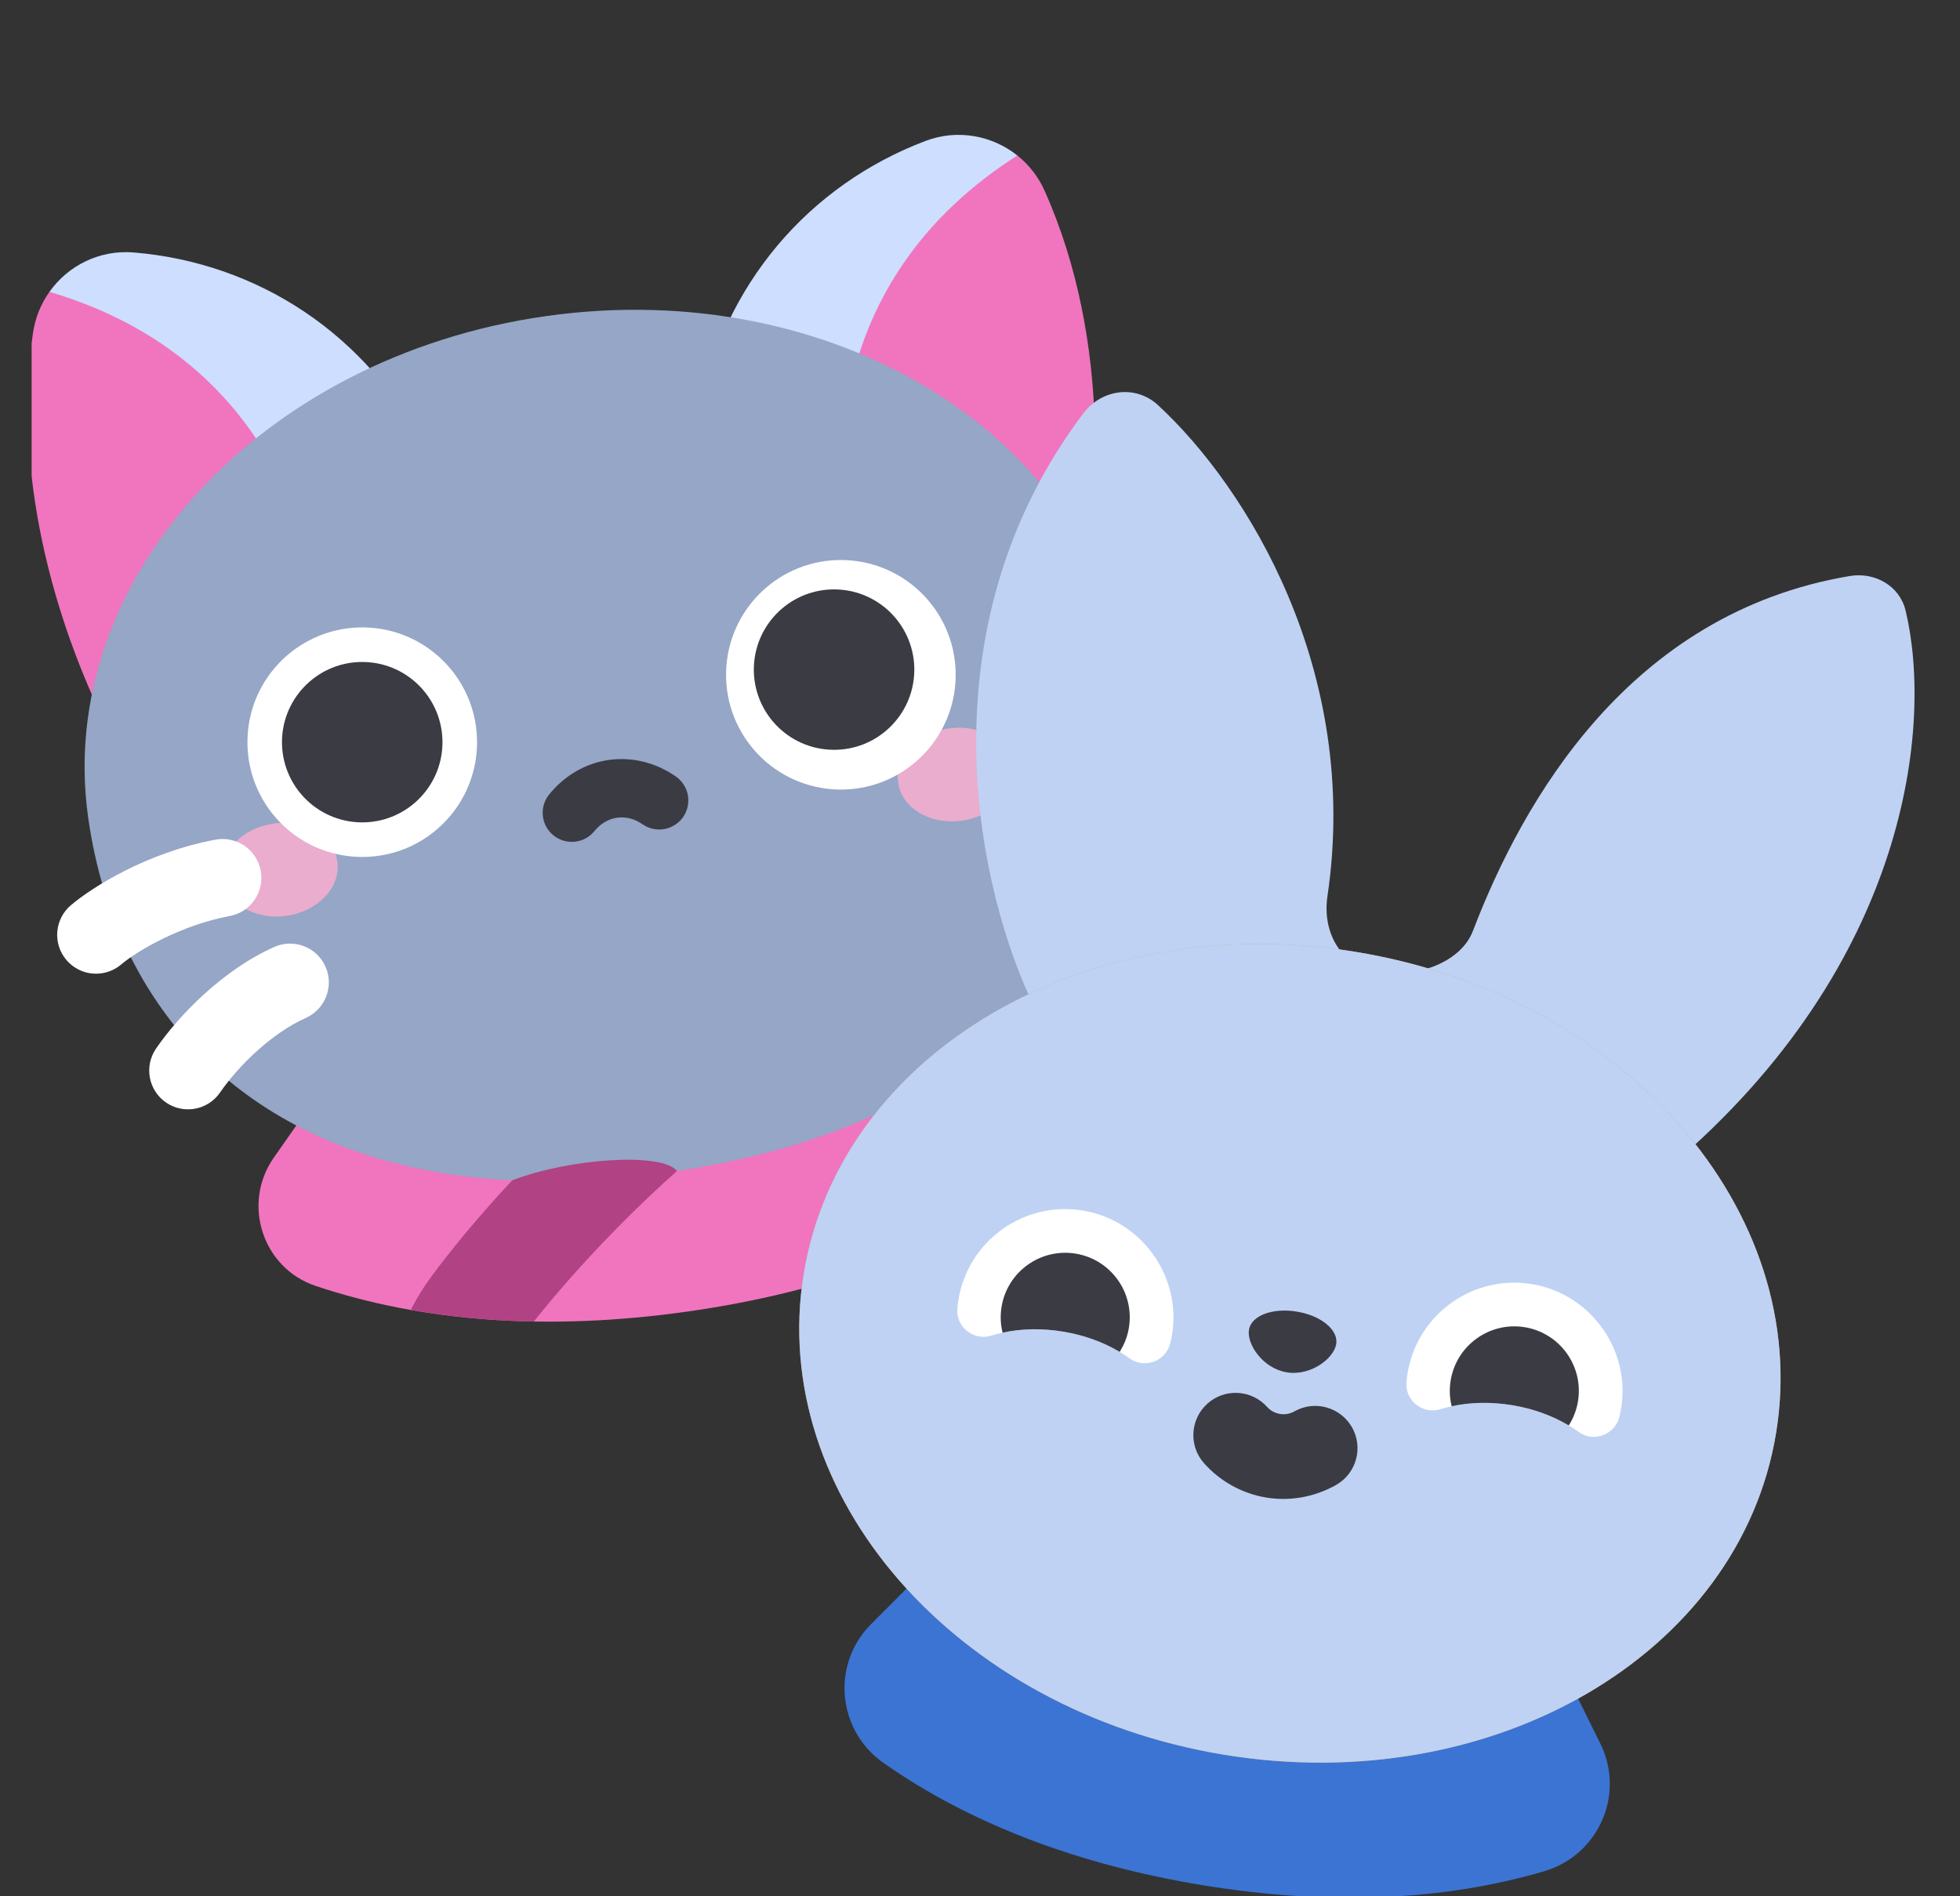 <svg width="31" height="30" viewBox="0 0 31 30" fill="none" xmlns="http://www.w3.org/2000/svg">
<rect x="0" y="0" width="31" height="30" fill="#333333" stroke="none"/>
<g clip-path="url(#clip0_146_731)">
<path d="M4.917 8.863L6.766 7.181C5.833 5.283 4.06 4.153 2.112 3.994C1.573 3.95 1.076 4.202 0.782 4.617C1.423 6.563 3.093 7.832 4.917 8.863Z" fill="#CDDEFF"/>
<path d="M4.917 8.863C4.15 6.112 2.266 5.056 0.782 4.617C0.644 4.811 0.555 5.036 0.521 5.272C0.151 7.898 1.117 10.41 1.796 11.701L4.917 8.863Z" fill="#F075BE"/>
<path d="M13.289 7.683L11.047 6.578C11.42 4.496 12.812 2.92 14.64 2.229C15.145 2.038 15.693 2.143 16.091 2.46C16.011 4.507 14.757 6.189 13.289 7.683Z" fill="#CDDEFF"/>
<path d="M13.289 7.683C13.267 4.828 14.785 3.292 16.091 2.46C16.277 2.609 16.425 2.8 16.522 3.018C17.603 5.439 17.369 8.12 17.073 9.549L13.289 7.683Z" fill="#F075BE"/>
<path d="M4.332 18.312C3.822 19.039 4.148 20.059 4.99 20.343C6.695 20.916 8.684 21.058 10.861 20.751C13.038 20.445 14.911 19.758 16.391 18.736C17.122 18.232 17.153 17.161 16.462 16.603L14.89 15.332L5.492 16.657L4.332 18.312Z" fill="#F075BE"/>
<path d="M8.444 20.907C9.199 19.952 10.585 18.47 12.174 17.358C12.575 17.077 12.661 16.518 12.362 16.13C12.271 16.011 12.15 15.918 12.011 15.86C11.873 15.802 11.722 15.781 11.573 15.8L11.568 15.801C11.431 15.819 11.301 15.869 11.188 15.948C10.816 16.209 10.427 16.505 10.024 16.843C8.619 18.018 7.455 19.337 6.832 20.183C6.705 20.352 6.593 20.533 6.497 20.723C7.119 20.833 7.769 20.895 8.444 20.907Z" fill="#B14284"/>
<path d="M8.642 5C4.112 5.638 0.867 9.188 1.394 12.93C1.838 16.083 4.065 18.471 8.1 18.674C9.008 18.324 10.473 18.226 10.707 18.526C16.183 17.697 18.322 14.325 17.799 10.619C17.272 6.877 13.172 4.361 8.642 5Z" fill="#95A6C6"/>
<path d="M4.531 14.489C5.032 14.418 5.393 14.034 5.336 13.632C5.279 13.229 4.827 12.959 4.325 13.03C3.824 13.1 3.463 13.484 3.52 13.887C3.577 14.29 4.029 14.56 4.531 14.489Z" fill="#EAADCD"/>
<path d="M15.215 12.984C15.717 12.913 16.077 12.529 16.02 12.126C15.964 11.723 15.511 11.454 15.01 11.524C14.508 11.595 14.148 11.979 14.205 12.382C14.261 12.785 14.714 13.054 15.215 12.984Z" fill="#EAADCD"/>
<path d="M15.115 10.713C15.136 9.71 14.339 8.881 13.337 8.86C12.334 8.839 11.505 9.635 11.484 10.638C11.463 11.641 12.259 12.47 13.262 12.491C14.265 12.512 15.094 11.716 15.115 10.713Z" fill="white"/>
<path d="M14.461 10.62C14.475 9.919 13.919 9.339 13.218 9.325C12.517 9.31 11.938 9.867 11.923 10.567C11.909 11.268 12.465 11.848 13.166 11.862C13.867 11.877 14.446 11.32 14.461 10.62Z" fill="#3B3B44"/>
<path d="M7.545 11.779C7.565 10.776 6.769 9.947 5.767 9.926C4.764 9.906 3.934 10.702 3.914 11.704C3.893 12.707 4.689 13.537 5.692 13.557C6.695 13.578 7.524 12.782 7.545 11.779Z" fill="white"/>
<path d="M6.998 11.768C7.012 11.067 6.456 10.487 5.755 10.473C5.055 10.458 4.475 11.015 4.46 11.715C4.446 12.416 5.002 12.996 5.703 13.01C6.404 13.025 6.984 12.468 6.998 11.768Z" fill="#3B3B44"/>
<path d="M9.108 13.314C9.017 13.327 8.923 13.312 8.84 13.271C8.757 13.23 8.688 13.165 8.643 13.085C8.597 13.004 8.577 12.911 8.585 12.819C8.593 12.727 8.628 12.639 8.687 12.567C9.191 11.947 10.034 11.829 10.69 12.285C10.79 12.355 10.858 12.461 10.88 12.582C10.901 12.702 10.874 12.825 10.805 12.926C10.735 13.026 10.628 13.094 10.508 13.116C10.388 13.138 10.264 13.111 10.164 13.041C9.906 12.862 9.6 12.905 9.401 13.149C9.328 13.239 9.223 13.298 9.108 13.314Z" fill="#3B3B44"/>
<path d="M1.605 15.398C1.502 15.413 1.397 15.401 1.3 15.364C1.203 15.327 1.117 15.266 1.05 15.187C0.83 14.928 0.863 14.54 1.121 14.321C1.465 14.03 2.333 13.484 3.407 13.284C3.487 13.269 3.568 13.27 3.647 13.287C3.726 13.303 3.801 13.335 3.868 13.381C3.934 13.427 3.991 13.485 4.035 13.553C4.079 13.62 4.109 13.696 4.124 13.775C4.186 14.109 3.966 14.43 3.633 14.492C2.874 14.633 2.177 15.037 1.916 15.259C1.827 15.334 1.72 15.382 1.605 15.398ZM3.06 17.544C2.908 17.566 2.754 17.53 2.627 17.443C2.347 17.251 2.276 16.869 2.468 16.589C2.819 16.075 3.52 15.346 4.336 14.982C4.646 14.843 5.009 14.982 5.148 15.292C5.286 15.602 5.147 15.965 4.837 16.104C4.292 16.347 3.763 16.872 3.481 17.283C3.433 17.354 3.371 17.413 3.298 17.458C3.226 17.503 3.144 17.533 3.06 17.544Z" fill="white"/>
<path d="M13.777 25.695C13.145 26.328 13.24 27.375 13.972 27.889C15.326 28.841 17.034 29.499 19.022 29.825C21.01 30.151 22.839 30.072 24.426 29.603C25.284 29.349 25.708 28.387 25.312 27.586L24.289 25.516L15.407 24.06L13.777 25.695Z" fill="#3B74D3"/>
<path d="M14.764 19.346C13.1 21.235 14.668 20.547 15.569 21.216C15.627 21.259 15.675 21.315 15.72 21.372C16.29 22.101 17.956 23.558 20.626 24.206C22.974 24.775 25.085 23.986 25.685 23.727C25.798 23.678 25.899 23.603 25.96 23.496C26.077 23.288 26.243 22.872 26.167 22.247C26.151 22.118 26.151 21.987 26.169 21.858C26.28 21.096 26.172 20.229 26.037 19.588C25.949 19.174 26.087 18.735 26.41 18.461C30.203 15.242 30.569 11.455 30.14 9.661C30.046 9.268 29.654 9.046 29.256 9.113C25.77 9.7 24.088 12.66 23.296 14.728C23.09 15.266 22.313 15.489 21.748 15.376C21.197 15.264 20.913 14.739 20.995 14.182C21.525 10.608 19.715 7.701 18.315 6.409C17.962 6.083 17.424 6.156 17.135 6.539C14.671 9.803 15.361 13.748 16.292 15.791C16.502 16.252 16.418 16.813 16.086 17.197C15.52 17.853 15.155 18.551 14.982 18.985C14.929 19.116 14.857 19.24 14.764 19.346Z" fill="#BFD2F3"/>
<path d="M19.361 27.761C23.607 28.457 27.516 26.178 28.091 22.671C28.666 19.163 25.689 15.755 21.442 15.059C17.196 14.363 13.287 16.642 12.712 20.15C12.137 23.657 15.114 27.065 19.361 27.761Z" fill="url(#paint0_linear_146_731)"/>
<path d="M19.361 27.761C23.607 28.457 27.516 26.178 28.091 22.671C28.666 19.163 25.689 15.755 21.442 15.059C17.196 14.363 13.287 16.642 12.712 20.15C12.137 23.657 15.114 27.065 19.361 27.761Z" fill="#BFD2F3"/>
<path d="M16.811 21.066C17.221 21.133 17.584 21.286 17.863 21.489C18.101 21.661 18.439 21.536 18.509 21.251C18.529 21.171 18.543 21.088 18.552 21.003C18.637 20.13 18.031 19.323 17.169 19.159C16.22 18.978 15.314 19.616 15.159 20.563C15.151 20.611 15.145 20.659 15.142 20.707C15.119 20.996 15.401 21.217 15.678 21.131C16.008 21.028 16.401 20.999 16.811 21.066Z" fill="white"/>
<path d="M23.914 22.23C24.324 22.297 24.687 22.45 24.967 22.653C25.204 22.826 25.542 22.7 25.613 22.415C25.632 22.335 25.647 22.252 25.655 22.167C25.74 21.294 25.134 20.487 24.272 20.323C23.323 20.142 22.417 20.78 22.262 21.727C22.254 21.775 22.248 21.823 22.245 21.871C22.222 22.16 22.504 22.381 22.781 22.295C23.111 22.192 23.504 22.163 23.914 22.23Z" fill="white"/>
<path d="M20.027 23.692C19.66 23.631 19.312 23.448 19.046 23.152C18.799 22.878 18.821 22.455 19.096 22.207C19.37 21.96 19.793 21.983 20.04 22.257C20.093 22.317 20.165 22.356 20.244 22.369C20.323 22.382 20.404 22.368 20.474 22.328C20.795 22.147 21.203 22.261 21.385 22.583C21.566 22.905 21.452 23.312 21.13 23.494C20.783 23.689 20.395 23.752 20.027 23.692ZM16.811 21.066C17.149 21.121 17.455 21.235 17.709 21.387C17.783 21.271 17.833 21.141 17.855 21.005C17.946 20.449 17.569 19.924 17.013 19.833C16.457 19.742 15.932 20.119 15.841 20.675C15.818 20.815 15.825 20.953 15.857 21.083C16.146 21.02 16.473 21.01 16.811 21.066Z" fill="#3B3B44"/>
<path d="M23.914 22.23C24.252 22.285 24.558 22.399 24.812 22.551C24.886 22.435 24.936 22.305 24.958 22.169C25.049 21.613 24.672 21.088 24.116 20.997C23.56 20.906 23.036 21.283 22.944 21.839C22.921 21.979 22.928 22.117 22.96 22.247C23.25 22.184 23.576 22.175 23.914 22.23ZM21.134 21.264C21.171 21.038 20.891 20.812 20.51 20.75C20.129 20.687 19.791 20.812 19.754 21.038C19.717 21.264 19.971 21.648 20.352 21.711C20.733 21.773 21.097 21.49 21.134 21.264Z" fill="#3B3B44"/>
</g>
<defs>
<linearGradient id="paint0_linear_146_731" x1="18.722" y1="31.659" x2="21.27" y2="16.111" gradientUnits="userSpaceOnUse">
<stop stop-color="#AD7D63"/>
<stop offset="1" stop-color="#CB9D82"/>
</linearGradient>
<clipPath id="clip0_146_731">
<rect width="30" height="30" fill="white" transform="translate(0.5)"/>
</clipPath>
</defs>
</svg>
